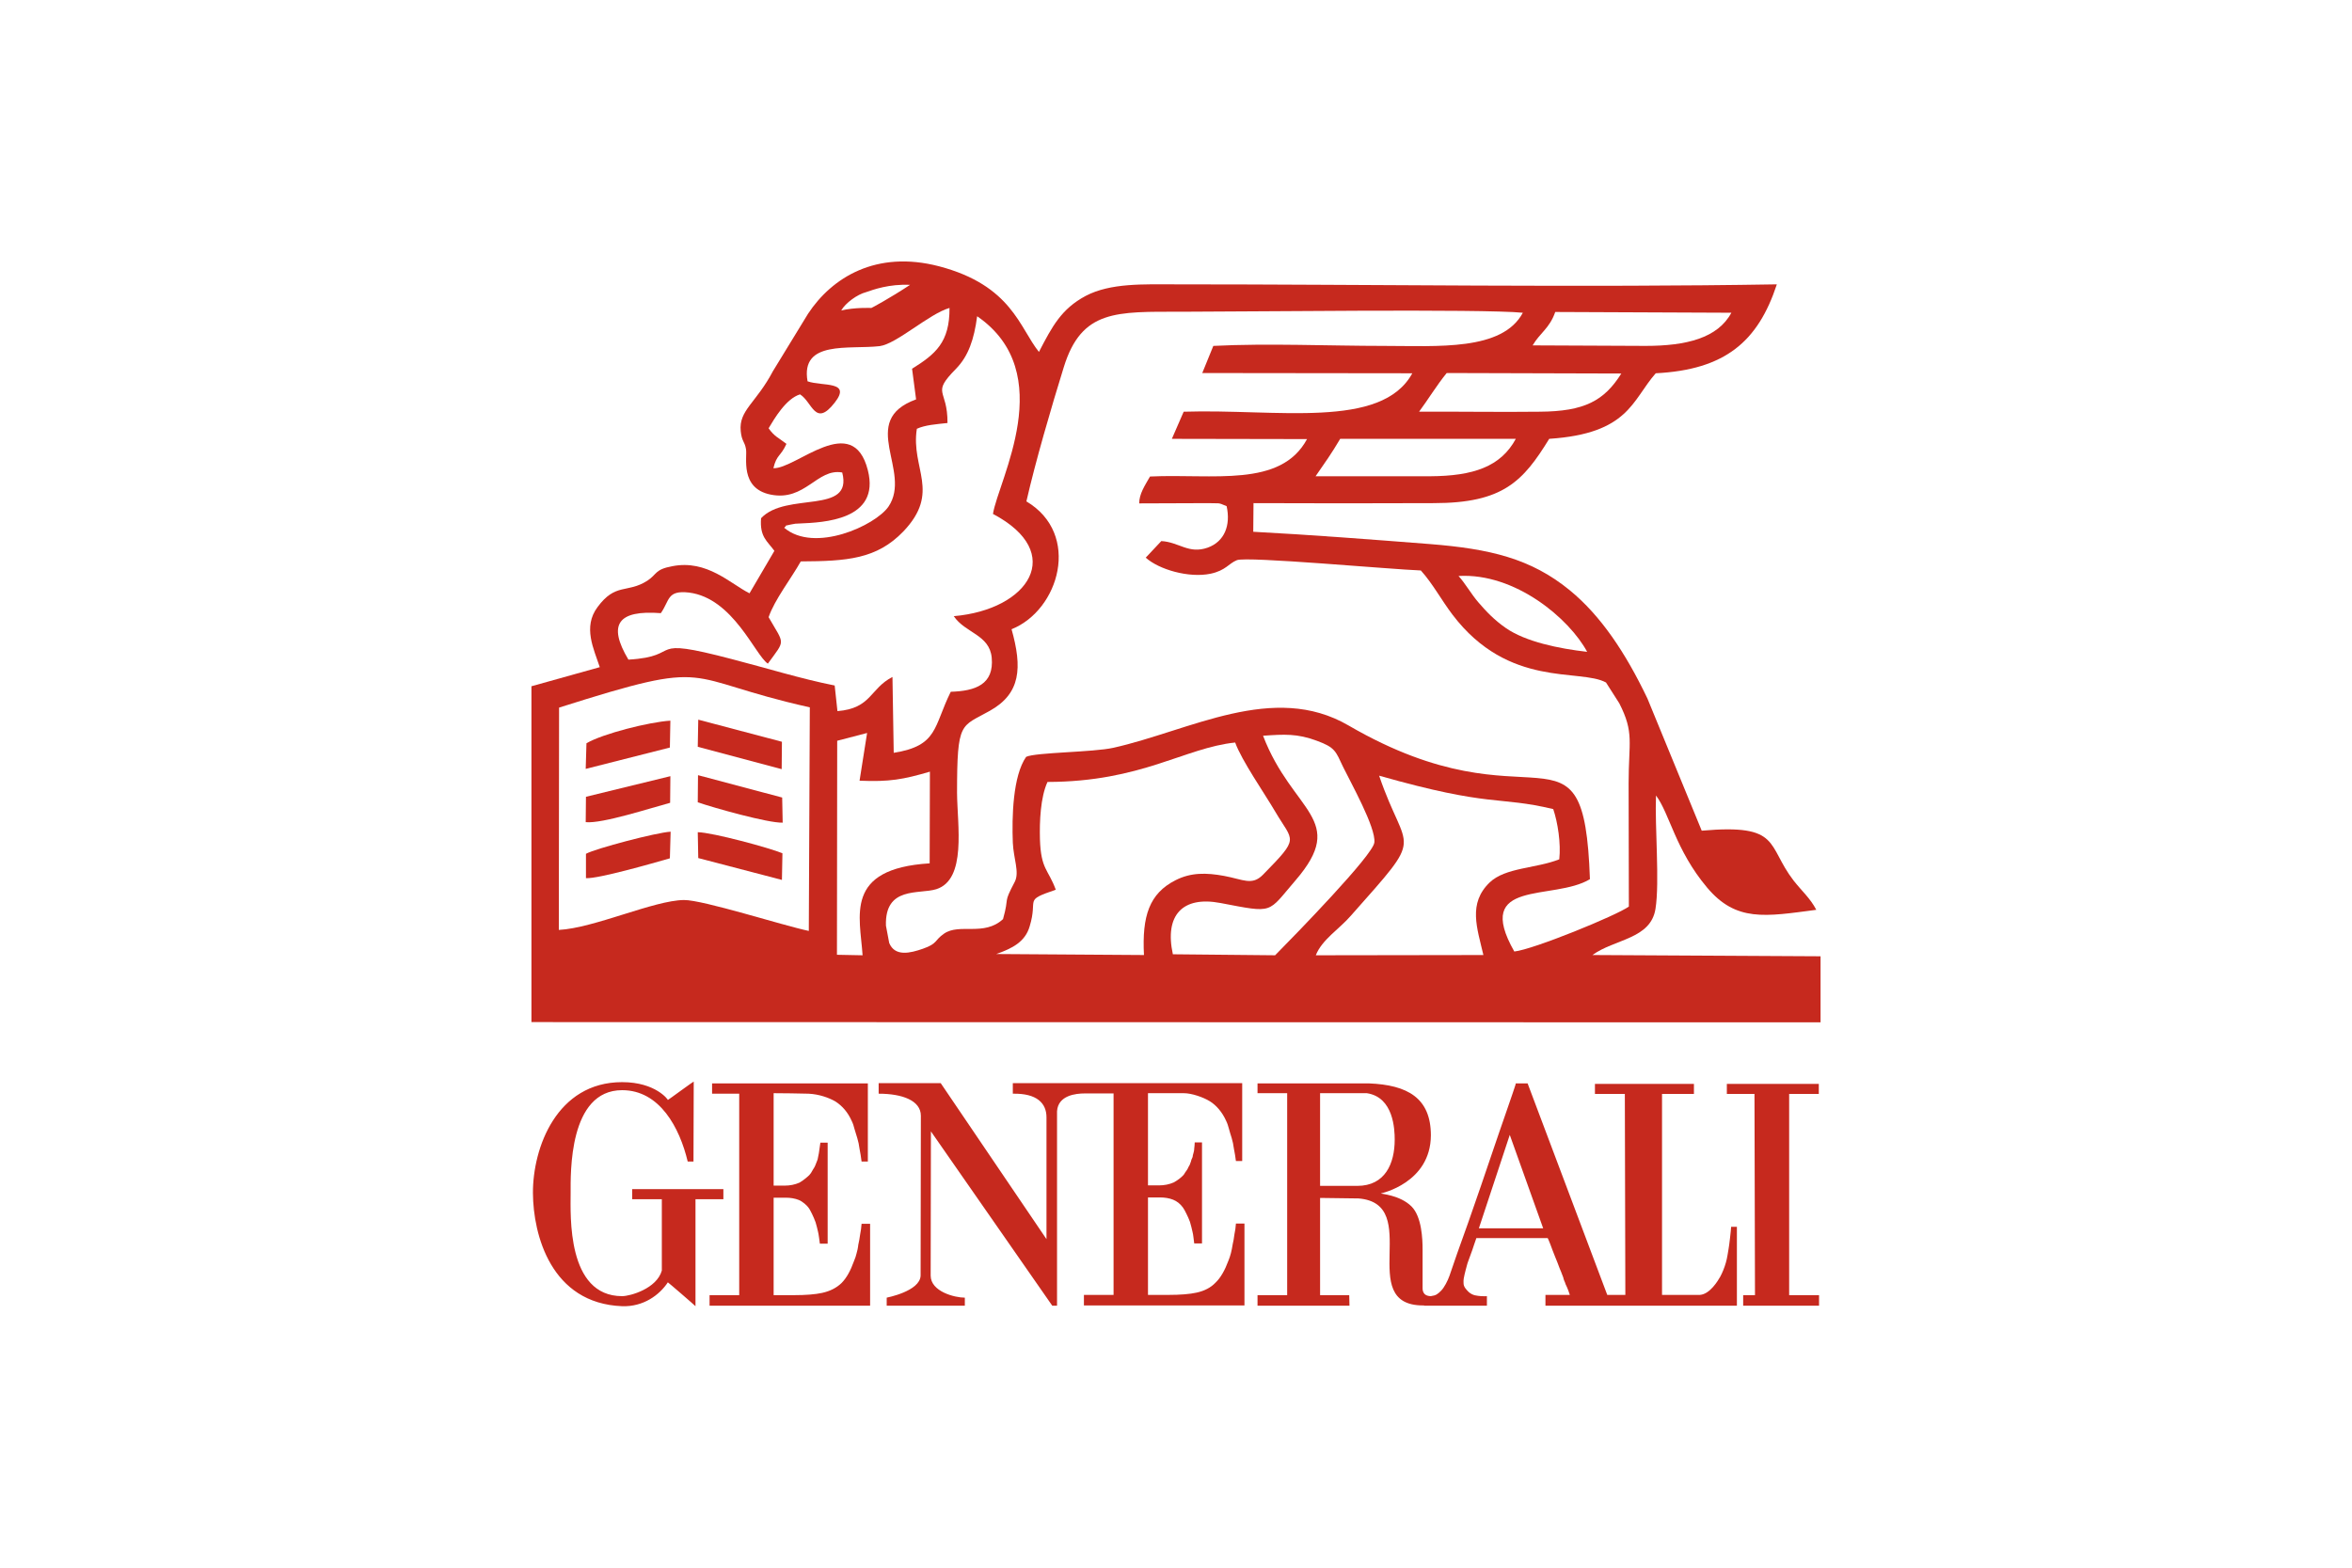 <?xml version="1.0" encoding="UTF-8"?>
<!DOCTYPE svg PUBLIC "-//W3C//DTD SVG 1.1//EN" "http://www.w3.org/Graphics/SVG/1.1/DTD/svg11.dtd">
<!-- Creator: CorelDRAW -->
<svg xmlns="http://www.w3.org/2000/svg" xml:space="preserve" width="600px" height="400px" version="1.1" style="shape-rendering:geometricPrecision; text-rendering:geometricPrecision; image-rendering:optimizeQuality; fill-rule:evenodd; clip-rule:evenodd"
viewBox="0 0 93.61 62.41"
 xmlns:xlink="http://www.w3.org/1999/xlink"
 xmlns:xodm="http://www.corel.com/coreldraw/odm/2003">
 <defs>
  <style type="text/css">
   <![CDATA[
    .fil1 {fill:#C6291E}
    .fil0 {fill:white}
   ]]>
  </style>
 </defs>
 <g id="Layer_x0020_1">
  <rect class="fil0" width="93.61" height="62.41"/>
 </g>
 <g id="Layer_x0020_1_0">
  <g id="generali-seeklogo.com.cdr">
   <path class="fil1" d="M33.52 18.81c0.44,1.7 -2.23,0.75 -3.23,1.82 -0.06,0.75 0.25,0.91 0.53,1.3l-0.99 1.69c-0.76,-0.38 -1.69,-1.35 -3.07,-1.08 -0.71,0.13 -0.6,0.32 -1,0.58 -0.8,0.51 -1.26,0.07 -1.98,1.05 -0.59,0.79 -0.15,1.66 0.09,2.39l-2.72 0.76 0 13.37 51.31 0.01 0 -2.63 -9.08 -0.05c0.88,-0.64 2.32,-0.63 2.51,-1.84 0.17,-1.06 -0.03,-3.28 0.02,-4.51 0.54,0.71 0.77,2.16 2.03,3.66 1.16,1.38 2.31,1.16 4.35,0.89 -0.24,-0.46 -0.57,-0.74 -0.9,-1.16 -1.09,-1.41 -0.48,-2.27 -3.66,-1.99l-2.16 -5.26c-0.88,-1.84 -1.86,-3.3 -3.09,-4.31 -1.55,-1.27 -3.19,-1.65 -5.56,-1.84 -2.3,-0.18 -4.76,-0.37 -7.04,-0.49l0.01 -1.14c2.38,0.01 4.77,0.01 7.17,0 2.77,0 3.56,-0.87 4.6,-2.56 3.17,-0.21 3.29,-1.53 4.24,-2.61 2.76,-0.14 4.07,-1.26 4.82,-3.54 -7.71,0.13 -16.12,0 -23.96,0 -1.24,0 -2.56,-0.06 -3.55,0.46 -0.97,0.52 -1.33,1.21 -1.86,2.23 -0.77,-0.95 -1.08,-2.65 -3.98,-3.41 -2.5,-0.65 -4.26,0.45 -5.21,1.89l-1.4 2.29c-0.67,1.27 -1.36,1.55 -1.28,2.38 0.04,0.42 0.16,0.41 0.21,0.72 0.06,0.31 -0.26,1.56 0.98,1.81 1.38,0.28 1.85,-1.06 2.85,-0.88zm2.7 -7.47l0 0c-0.8,0.53 -1.53,0.92 -1.54,0.92 0,0 -0.66,-0.03 -1.2,0.1 0.17,-0.3 0.64,-0.64 0.99,-0.73 0.29,-0.1 0.92,-0.33 1.75,-0.29z"/>
   <path class="fil0" d="M40.85 19.96c2.19,1.3 1.31,4.33 -0.59,5.09 0.43,1.53 0.37,2.56 -0.87,3.25 -1.15,0.65 -1.3,0.38 -1.3,3.27 0.01,1.28 0.39,3.45 -0.83,3.83 -0.68,0.21 -2.05,-0.13 -2,1.45l0.13 0.69c0.23,0.56 0.85,0.4 1.34,0.23 0.6,-0.21 0.45,-0.33 0.84,-0.6 0.62,-0.43 1.59,0.12 2.35,-0.58 0.27,-0.96 -0.02,-0.56 0.47,-1.49 0.19,-0.38 -0.05,-0.91 -0.08,-1.55 -0.04,-1.03 0,-2.66 0.53,-3.42 0.38,-0.18 2.67,-0.18 3.47,-0.36 3.05,-0.68 6.37,-2.63 9.36,-0.89 7.43,4.32 9.37,-0.78 9.61,6.12 -1.45,0.88 -4.67,-0.04 -3.01,2.88 0.76,-0.08 4.08,-1.44 4.56,-1.79 0,-1.63 -0.01,-3.28 -0.01,-4.91 0,-1.65 0.23,-2 -0.37,-3.18l-0.53 -0.83c-1.04,-0.57 -3.87,0.25 -6.11,-2.7 -0.44,-0.58 -0.79,-1.24 -1.26,-1.76 -1.15,-0.04 -6.94,-0.57 -7.32,-0.41 -0.33,0.13 -0.44,0.41 -1.05,0.54 -0.87,0.18 -2.06,-0.17 -2.58,-0.64l0.62 -0.66c0.71,0.04 1.09,0.53 1.85,0.26 0.66,-0.24 0.92,-0.88 0.75,-1.65 -0.38,-0.16 -0.24,-0.1 -0.74,-0.12l-2.74 0.01c0,-0.38 0.22,-0.7 0.43,-1.07 2.51,-0.12 5.2,0.46 6.25,-1.49l-5.38 -0.01 0.47 -1.08c3.7,-0.12 7.87,0.72 9.1,-1.53l-8.36 -0.01 0.44 -1.08c2.17,-0.11 4.63,0 6.78,0 2.15,0 4.72,0.21 5.54,-1.32 -1.59,-0.16 -11.17,-0.04 -13.59,-0.04 -2.59,0 -3.97,-0.09 -4.68,2.2 -0.5,1.61 -1.13,3.77 -1.49,5.35z"/>
   <path class="fil0" d="M22.25 28.17l-0.01 8.85c1.4,-0.07 3.79,-1.18 4.98,-1.19 0.75,-0.01 3.96,1.02 4.97,1.23l0.04 -8.9c-5.24,-1.17 -3.67,-1.99 -9.98,0.01z"/>
   <path class="fil0" d="M37.71 16.84c-0.47,0.05 -0.89,0.08 -1.22,0.23 -0.25,1.59 0.97,2.51 -0.54,4.09 -1.06,1.1 -2.24,1.18 -4.08,1.19 -0.38,0.68 -1.04,1.52 -1.28,2.22 0.64,1.12 0.68,0.87 -0.03,1.85 -0.51,-0.34 -1.38,-2.61 -3.14,-2.83 -0.88,-0.1 -0.76,0.31 -1.12,0.82 -1.7,-0.13 -2.13,0.44 -1.29,1.85 2.26,-0.13 0.58,-0.95 4.12,-0.02 1.32,0.34 2.77,0.79 4.09,1.05l0.11 1.02c1.36,-0.11 1.29,-0.9 2.19,-1.36l0.05 3.02c1.77,-0.28 1.58,-1.04 2.27,-2.43 0.98,-0.03 1.73,-0.29 1.63,-1.36 -0.09,-0.92 -1.05,-0.97 -1.51,-1.65 3,-0.26 4.48,-2.53 1.56,-4.07 0.21,-1.34 2.64,-5.62 -0.63,-7.87 -0.12,0.92 -0.35,1.59 -0.84,2.09 -1.01,1.03 -0.33,0.77 -0.34,2.16z"/>
   <path class="fil0" d="M41.69 31.13c-0.28,0.61 -0.32,1.57 -0.3,2.29 0.04,1.2 0.33,1.18 0.63,2 -1.31,0.45 -0.69,0.32 -1.04,1.46 -0.18,0.62 -0.7,0.88 -1.33,1.1l5.88 0.04c-0.08,-1.55 0.21,-2.45 1.26,-2.98 0.61,-0.31 1.22,-0.3 1.93,-0.17 0.76,0.14 1.11,0.4 1.55,-0.05 1.48,-1.51 1.2,-1.29 0.49,-2.5 -0.44,-0.75 -1.34,-2.04 -1.6,-2.76 -2.02,0.21 -3.72,1.56 -7.47,1.57z"/>
   <path class="fil0" d="M52.37 38.03l6.67 -0.01c-0.25,-1.08 -0.62,-2.05 0.25,-2.89 0.63,-0.6 1.83,-0.55 2.77,-0.92 0.07,-0.63 -0.06,-1.47 -0.24,-2 -2.22,-0.53 -2.43,-0.05 -6.93,-1.33 1.09,3.21 1.9,2.16 -1.13,5.58 -0.45,0.52 -1.15,0.95 -1.39,1.57z"/>
   <path class="fil0" d="M46.68 37.99l4.07 0.04c0.82,-0.83 3.9,-3.99 3.95,-4.49 0.07,-0.59 -0.96,-2.42 -1.24,-3 -0.3,-0.63 -0.31,-0.78 -1.05,-1.05 -0.78,-0.29 -1.29,-0.26 -2.14,-0.2 1.17,3.06 3.4,3.31 1.29,5.76 -1.13,1.31 -0.83,1.31 -2.98,0.9 -1.51,-0.29 -2.24,0.48 -1.9,2.04z"/>
   <path class="fil0" d="M32.14 15.18c0.59,0.21 1.77,-0.03 1.08,0.85 -0.78,1 -0.89,-0.03 -1.38,-0.33 -0.56,0.17 -1.03,0.98 -1.25,1.35 0.23,0.33 0.4,0.38 0.71,0.62 -0.23,0.51 -0.39,0.42 -0.52,0.97 0.91,0.03 3.16,-2.29 3.76,0.08 0.51,2 -1.8,2.08 -2.71,2.12 -0.19,0.01 -0.16,0 -0.35,0.04 -0.34,0.09 -0.09,-0.03 -0.27,0.13 1.2,1.02 3.62,-0.08 4.15,-0.84 0.96,-1.41 -1.24,-3.42 1.1,-4.27l-0.16 -1.22c0.93,-0.58 1.5,-1.05 1.49,-2.42 -0.81,0.23 -2.1,1.43 -2.78,1.52 -1.22,0.14 -3.16,-0.25 -2.87,1.4z"/>
   <path class="fil0" d="M33.32 29.49l-0.01 8.52 1.02 0.02c-0.1,-1.55 -0.75,-3.45 2.67,-3.66l0.01 -3.65c-1.06,0.31 -1.6,0.41 -2.8,0.36l0.3 -1.9 -1.19 0.31z"/>
   <path class="fil0" d="M56.48 16.39c1.6,-0.01 3.2,0.02 4.8,0 1.79,-0.01 2.57,-0.44 3.25,-1.52l-6.95 -0.02c-0.4,0.49 -0.75,1.07 -1.1,1.54z"/>
   <path class="fil0" d="M52.36 18.96l0.87 0 3.69 0c1.72,-0.01 2.81,-0.38 3.41,-1.49l-6.99 0c-0.36,0.61 -0.58,0.91 -0.98,1.49z"/>
   <path class="fil0" d="M61 13.75l4.5 0.02c1.61,0 2.87,-0.31 3.41,-1.32l-7.01 -0.03c-0.23,0.66 -0.61,0.83 -0.9,1.33z"/>
   <path class="fil0" d="M63.17 25.95c-0.71,-1.32 -2.86,-3.15 -5.12,-3.02 0.25,0.27 0.52,0.74 0.79,1.05 0.31,0.36 0.63,0.7 1.09,1.02 0.79,0.55 2.11,0.82 3.24,0.95z"/>
   <path class="fil1" d="M23.34 29.59l-0.03 1.02 3.35 -0.85 0.02 -1.07c-0.83,0.05 -2.7,0.52 -3.34,0.9z"/>
   <path class="fil1" d="M23.32 33.99l0 0.97c0.49,0.03 2.68,-0.6 3.34,-0.79l0.03 -1.06c-0.56,0.03 -2.99,0.67 -3.37,0.88z"/>
   <path class="fil1" d="M27.79 34.16l3.33 0.87 0.02 -1.06c-0.49,-0.21 -2.78,-0.83 -3.37,-0.84l0.02 1.03z"/>
   <path class="fil1" d="M27.77 31.94c0.64,0.22 2.8,0.83 3.38,0.81l-0.02 -1 -3.35 -0.89 -0.01 1.08z"/>
   <path class="fil1" d="M23.32 31.72l-0.01 1.01c0.65,0.07 2.61,-0.57 3.36,-0.77l0.01 -1.06 -3.36 0.82z"/>
   <polygon class="fil1" points="27.77,29.73 31.11,30.62 31.12,29.53 27.79,28.65 "/>
   <path class="fil1" d="M34.63 48.72l0 3.26 -6.39 0 0 -0.42 1.18 0 0 -8.02 -1.08 0 0 -0.41 6.2 0 0 3.11 -0.25 0c-0.02,-0.18 -0.05,-0.34 -0.08,-0.5 -0.02,-0.16 -0.05,-0.3 -0.09,-0.43 -0.04,-0.13 -0.08,-0.25 -0.11,-0.36 -0.03,-0.12 -0.06,-0.22 -0.11,-0.32 -0.15,-0.34 -0.37,-0.6 -0.65,-0.78 -0.26,-0.15 -0.65,-0.29 -1.07,-0.31 -0.19,-0.01 -1.24,-0.02 -1.39,-0.02l0 3.68 0.44 0c0.21,0 0.41,-0.04 0.59,-0.12 0.16,-0.09 0.34,-0.25 0.39,-0.3 0.04,-0.04 0.09,-0.11 0.14,-0.21 0.06,-0.1 0.08,-0.12 0.1,-0.18 0.02,-0.06 0.06,-0.16 0.09,-0.23 0.02,-0.07 0.02,-0.13 0.05,-0.25 0.02,-0.12 0.06,-0.42 0.06,-0.42l0.29 0 0 4.02 -0.31 0c-0.01,-0.08 -0.05,-0.39 -0.07,-0.46 -0.03,-0.13 -0.06,-0.26 -0.1,-0.39 -0.05,-0.13 -0.09,-0.23 -0.14,-0.33 -0.05,-0.09 -0.08,-0.17 -0.14,-0.25 -0.06,-0.09 -0.24,-0.25 -0.39,-0.31 -0.15,-0.06 -0.33,-0.09 -0.52,-0.09l-0.48 0 0 3.88 0.81 0c0.47,0 0.85,-0.03 1.12,-0.09 0.32,-0.07 0.57,-0.2 0.77,-0.39 0.2,-0.2 0.36,-0.49 0.5,-0.88 0.04,-0.09 0.09,-0.24 0.1,-0.3 0.02,-0.06 0.06,-0.23 0.07,-0.35 0.03,-0.12 0.05,-0.25 0.07,-0.39 0.03,-0.15 0.05,-0.29 0.06,-0.44l0.34 0zm34.75 3.26l0 0 0 -0.42 0.47 0 -0.02 -8.01 -1.1 0 0 -0.4 3.66 0 0 0.4 -1.18 0 0 8.01 1.19 0 0 0.42 -3.02 0zm-44.22 -4.64l0 0 0 0.4 1.18 0 0 2.84c-0.2,0.72 -1.26,1.02 -1.58,1.02 -2.21,0 -2.05,-3.23 -2.05,-4.1 0,-0.79 -0.08,-4.1 2.05,-4.1 1.5,0 2.29,1.5 2.61,2.84l0.23 0c0,-0.55 0.01,-3.18 0.01,-3.18 0,-0.02 -1.03,0.74 -1.03,0.73 0.02,0 -0.48,-0.71 -1.82,-0.71 -2.6,0 -3.56,2.61 -3.55,4.42 0.01,1.66 0.72,4.39 3.55,4.5 0.85,0.03 1.49,-0.45 1.82,-0.95 0,-0.01 1.1,0.94 1.1,0.95l0 -4.26 1.11 0 0 -0.4 -3.63 0zm30.35 -1.97l0 0c0,-0.4 -0.04,-1.69 -1.11,-1.85l-1.86 0 0 3.69 1.48 0c1.11,0 1.49,-0.89 1.49,-1.84zm9.18 6.18l0 0 -0.02 -8 -1.19 0 0 -0.4 3.94 0 0 0.4 -1.27 0 0 8 0.75 0c0,0 0.72,0 0.76,0 0.4,-0.03 0.72,-0.57 0.81,-0.73 0.08,-0.15 0.16,-0.34 0.22,-0.55 0.06,-0.2 0.09,-0.46 0.11,-0.56 0.02,-0.09 0.1,-0.77 0.1,-0.87l0.23 0 0 3.14 -4.29 0 -1.36 0 -1.97 0 0 -0.43 0.97 0c-0.04,-0.13 -0.08,-0.23 -0.11,-0.3 -0.02,-0.04 -0.04,-0.09 -0.06,-0.13 -0.01,-0.04 -0.03,-0.09 -0.05,-0.13 -0.02,-0.04 -0.03,-0.09 -0.04,-0.13 -0.02,-0.05 -0.03,-0.09 -0.05,-0.13 -0.01,-0.03 -0.04,-0.11 -0.1,-0.25 -0.05,-0.14 -0.11,-0.29 -0.18,-0.46 -0.06,-0.16 -0.13,-0.32 -0.18,-0.47 -0.06,-0.15 -0.09,-0.23 -0.11,-0.26l-2.84 0c-0.01,0.04 -0.04,0.12 -0.09,0.26 -0.04,0.13 -0.09,0.27 -0.15,0.43 -0.05,0.15 -0.11,0.28 -0.14,0.41 -0.03,0.13 -0.07,0.24 -0.09,0.35 -0.02,0.1 -0.05,0.2 -0.04,0.34 0,0.15 0.1,0.25 0.21,0.36 0.17,0.14 0.3,0.14 0.49,0.16 0.14,0.01 0.23,0 0.23,0l0 0.38 -2.5 0 0 -0.01 -0.04 0c-2.72,0 0.02,-4.05 -2.57,-4.26l-1.53 -0.02 0 3.87 1.16 0 0.01 0.42 -3.66 0 0 -0.42 1.18 0 0 -8.04 -1.18 0 0 -0.39 4.43 0c1.54,0.06 2.47,0.58 2.47,2.07 -0.01,1.9 -1.99,2.31 -1.99,2.31 -0.02,0.02 0.76,0.06 1.22,0.52 0.41,0.41 0.44,1.31 0.44,1.71l0 1.51c0,0.07 -0.02,0.34 0.32,0.35 0,0 0.01,0 0.01,0 0.21,-0.03 0.27,-0.08 0.41,-0.22 0.12,-0.12 0.26,-0.39 0.33,-0.59 0.07,-0.2 0.13,-0.37 0.31,-0.9 0.13,-0.37 0.28,-0.79 0.45,-1.26 0.16,-0.46 0.33,-0.95 0.5,-1.44 0.17,-0.49 0.33,-0.97 0.49,-1.44 0.16,-0.48 0.31,-0.9 0.44,-1.28 0.13,-0.38 0.24,-0.69 0.32,-0.93 0.08,-0.24 0.13,-0.38 0.13,-0.41l0.47 0 3.17 8.42 0.72 0zm-3.27 -2.65l0 0 -1.33 -3.72 -1.23 3.72 2.56 0zm-11.89 -0.19l0 0 0 3.26 -6.39 0 0 -0.42 1.18 0 0 -8.02 -1.15 0c-0.34,0 -1.06,0.07 -1.1,0.71l0 7.74 -0.19 0 -4.83 -6.94 -0.01 5.74c0,0.64 0.96,0.88 1.36,0.88l0 0.32 -3.11 0 0 -0.32c-0.01,0 1.33,-0.25 1.35,-0.88 0,0 0.01,-5.98 0.01,-6.36 0,-0.61 -0.74,-0.88 -1.68,-0.88l0 -0.42 2.47 0 4.21 6.21 0 -4.85c0,-0.56 -0.38,-0.96 -1.34,-0.94l0 -0.42c3.04,0 6.09,0 9.13,0l0 3.1 -0.25 0c-0.02,-0.17 -0.05,-0.34 -0.08,-0.49 -0.02,-0.16 -0.05,-0.3 -0.09,-0.43 -0.04,-0.13 -0.08,-0.25 -0.11,-0.37 -0.03,-0.11 -0.06,-0.21 -0.11,-0.31 -0.15,-0.34 -0.39,-0.62 -0.65,-0.78 -0.26,-0.16 -0.72,-0.32 -1.03,-0.32 -0.31,0 -1.28,0 -1.43,0l0 3.67 0.44 0c0.21,0 0.41,-0.04 0.59,-0.12 0.16,-0.09 0.29,-0.19 0.39,-0.3 0.03,-0.04 0.05,-0.08 0.07,-0.11 0.02,-0.03 0.05,-0.06 0.07,-0.1 0.02,-0.03 0.04,-0.07 0.05,-0.1 0.02,-0.03 0.04,-0.06 0.06,-0.11 0.01,-0.04 0.03,-0.08 0.04,-0.11 0,-0.03 0.02,-0.06 0.03,-0.1 0.02,-0.03 0.03,-0.06 0.04,-0.1 0,-0.03 0.01,-0.07 0.02,-0.1 0.02,-0.07 0.04,-0.14 0.04,-0.21 0.01,-0.09 0.02,-0.17 0.02,-0.25l0.29 0 0 4.02 -0.31 0c-0.01,-0.08 -0.02,-0.17 -0.03,-0.24 -0.01,-0.08 -0.02,-0.16 -0.04,-0.23 -0.03,-0.13 -0.06,-0.26 -0.1,-0.39 -0.05,-0.12 -0.09,-0.23 -0.14,-0.32 -0.05,-0.1 -0.09,-0.18 -0.14,-0.25 -0.11,-0.15 -0.24,-0.25 -0.39,-0.31 -0.15,-0.06 -0.33,-0.09 -0.52,-0.09l-0.48 0 0 3.88 0.81 0c0.47,0 0.85,-0.03 1.12,-0.09 0.32,-0.07 0.57,-0.2 0.76,-0.4 0.2,-0.19 0.37,-0.49 0.51,-0.87 0.04,-0.09 0.07,-0.19 0.1,-0.3 0.03,-0.11 0.05,-0.23 0.07,-0.35 0.03,-0.12 0.05,-0.25 0.07,-0.4 0.03,-0.14 0.05,-0.28 0.06,-0.43l0.34 0z"/>
  </g>
 </g>
</svg>
